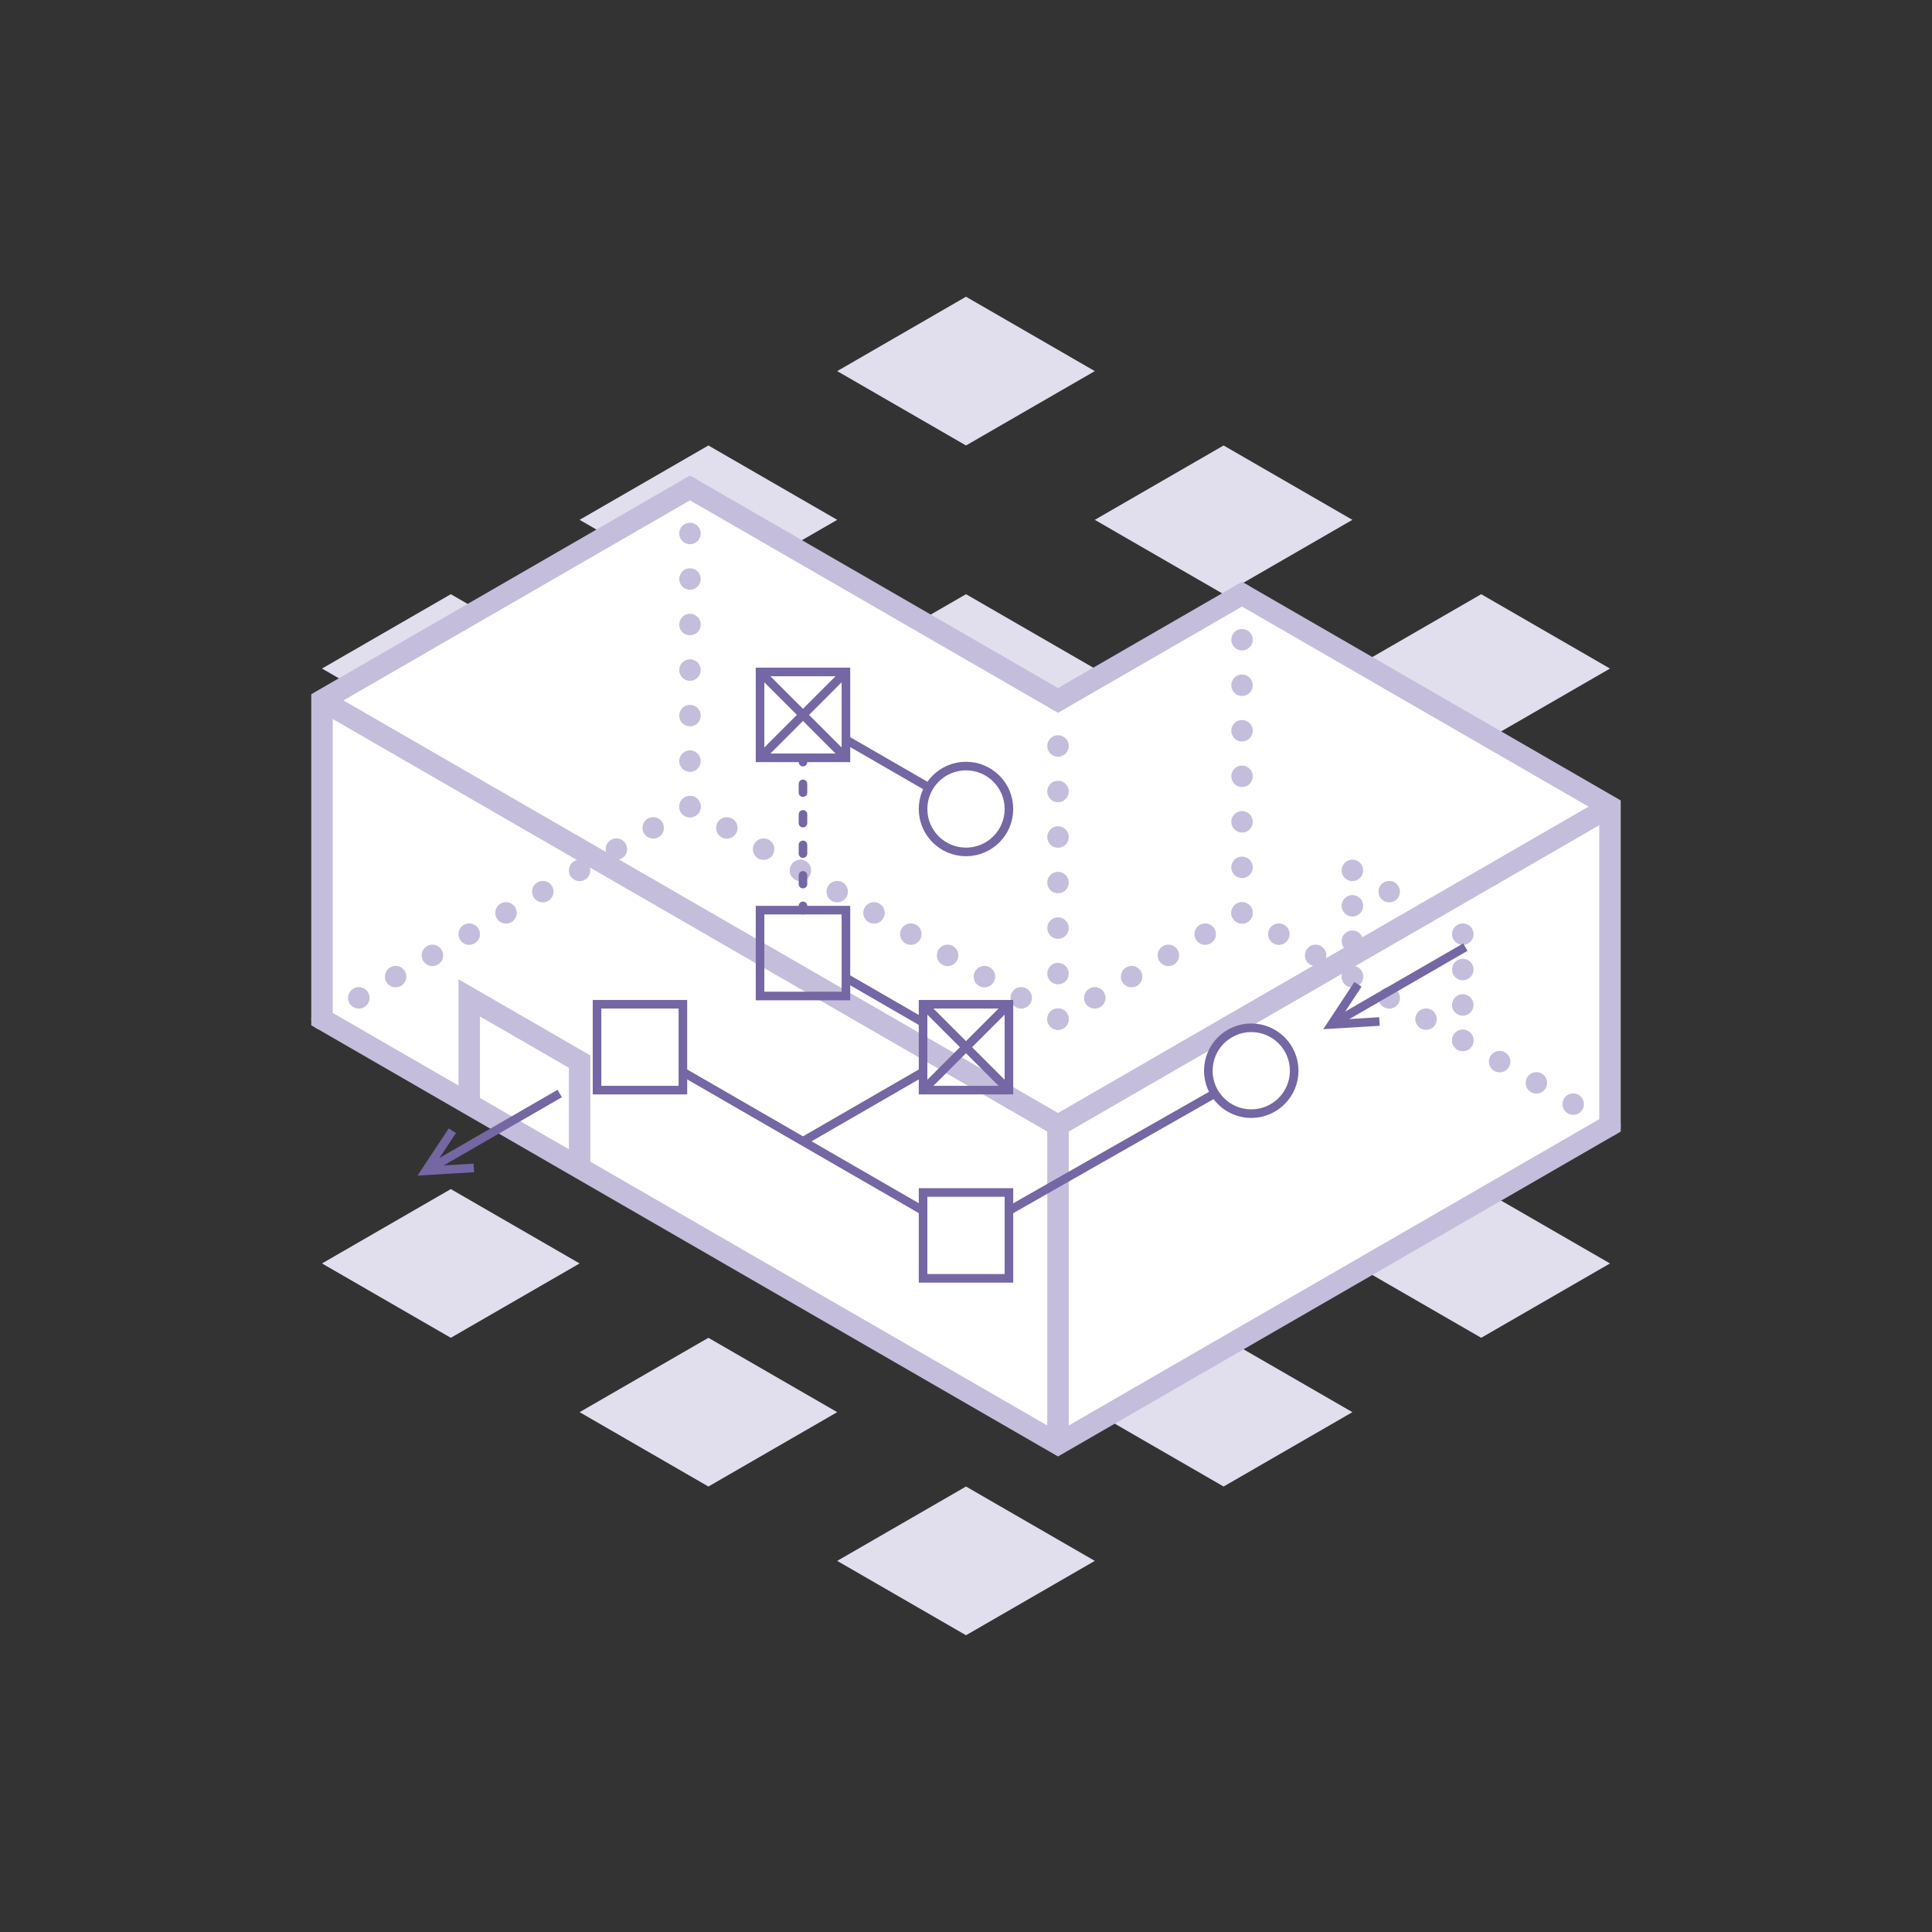 <svg xmlns="http://www.w3.org/2000/svg" viewBox="0 0 450 450"><rect x="0" y="0" width="450" height="450" fill="#333333" stroke="none"/><title>system-design-automation-&amp;amp;-plant</title><g id="Calque_1" data-name="Calque 1"><polygon points="75 225 105 207.68 135 225 105 242.32 75 225" style="fill:#e1deee"/><polygon points="135 190.36 165 173.04 195 190.36 165 207.68 135 190.36" style="fill:#e1deee"/><polygon points="75 294.28 105 276.96 135 294.28 105 311.6 75 294.28" style="fill:#e1deee"/><polygon points="135 259.64 165 242.32 195 259.64 165 276.96 135 259.64" style="fill:#e1deee"/><polygon points="195 225 225 207.68 255 225 225 242.32 195 225" style="fill:#e1deee"/><polygon points="135 328.92 165 311.6 195 328.92 165 346.24 135 328.92" style="fill:#e1deee"/><polygon points="195 294.28 225 276.96 255 294.28 225 311.6 195 294.28" style="fill:#e1deee"/><polygon points="255 259.64 285 242.32 315 259.64 285 276.96 255 259.64" style="fill:#e1deee"/><polygon points="195 363.56 225 346.24 255 363.56 225 380.88 195 363.56" style="fill:#e1deee"/><polygon points="255 328.92 285 311.6 315 328.92 285 346.24 255 328.92" style="fill:#e1deee"/><polygon points="315 294.28 345 276.96 375 294.28 345 311.6 315 294.28" style="fill:#e1deee"/><polygon points="195 155.72 225 138.4 255 155.72 225 173.04 195 155.72" style="fill:#e1deee"/><polygon points="255 190.36 285 173.04 315 190.36 285 207.68 255 190.36" style="fill:#e1deee"/><polygon points="315 225 345 207.68 375 225 345 242.32 315 225" style="fill:#e1deee"/><polygon points="75 155.72 105 138.4 135 155.72 105 173.04 75 155.72" style="fill:#e1deee"/><polygon points="135 121.08 165 103.76 195 121.08 165 138.4 135 121.08" style="fill:#e1deee"/><polygon points="195 86.44 225 69.11 255 86.44 225 103.76 195 86.44" style="fill:#e1deee"/><polygon points="255 121.08 285 103.76 315 121.08 285 138.4 255 121.08" style="fill:#e1deee"/><polygon points="315 155.72 345 138.4 375 155.72 345 173.04 315 155.72" style="fill:#e1deee"/></g><g id="Calque_2" data-name="Calque 2"><polygon points="75 163.14 160.71 113.65 246.43 163.14 289.29 138.4 375 187.88 375 262.12 246.43 336.35 75 237.37 75 163.14" style="fill:#fff"/><line x1="375" y1="262.12" x2="375" y2="262.12" style="fill:none;stroke:#c4bedc;stroke-linecap:round;stroke-miterlimit:10;stroke-width:5px"/><line x1="366.43" y1="257.17" x2="293.57" y2="215.1" style="fill:none;stroke:#c4bedc;stroke-linecap:round;stroke-miterlimit:10;stroke-width:5px;stroke-dasharray:0,9.897"/><line x1="289.29" y1="212.63" x2="289.29" y2="212.63" style="fill:none;stroke:#c4bedc;stroke-linecap:round;stroke-miterlimit:10;stroke-width:5px"/><line x1="280.71" y1="217.58" x2="250.71" y2="234.9" style="fill:none;stroke:#c4bedc;stroke-linecap:round;stroke-miterlimit:10;stroke-width:5px;stroke-dasharray:0,9.897"/><line x1="246.43" y1="237.37" x2="246.43" y2="237.37" style="fill:none;stroke:#c4bedc;stroke-linecap:round;stroke-miterlimit:10;stroke-width:5px"/><line x1="237.86" y1="232.42" x2="165" y2="190.36" style="fill:none;stroke:#c4bedc;stroke-linecap:round;stroke-miterlimit:10;stroke-width:5px;stroke-dasharray:0,9.897"/><line x1="160.71" y1="187.88" x2="160.71" y2="187.88" style="fill:none;stroke:#c4bedc;stroke-linecap:round;stroke-miterlimit:10;stroke-width:5px"/><line x1="152.14" y1="192.83" x2="79.29" y2="234.9" style="fill:none;stroke:#c4bedc;stroke-linecap:round;stroke-miterlimit:10;stroke-width:5px;stroke-dasharray:0,9.897"/><line x1="75" y1="237.37" x2="75" y2="237.37" style="fill:none;stroke:#c4bedc;stroke-linecap:round;stroke-miterlimit:10;stroke-width:5px"/><line x1="160.71" y1="113.65" x2="160.71" y2="113.65" style="fill:none;stroke:#c4bedc;stroke-linecap:round;stroke-miterlimit:10;stroke-width:5px"/><line x1="160.71" y1="124.26" x2="160.71" y2="182.58" style="fill:none;stroke:#c4bedc;stroke-linecap:round;stroke-miterlimit:10;stroke-width:5px;stroke-dasharray:0,10.604"/><line x1="160.71" y1="187.88" x2="160.71" y2="187.88" style="fill:none;stroke:#c4bedc;stroke-linecap:round;stroke-miterlimit:10;stroke-width:5px"/><line x1="246.43" y1="163.14" x2="246.43" y2="163.14" style="fill:none;stroke:#c4bedc;stroke-linecap:round;stroke-miterlimit:10;stroke-width:5px"/><line x1="246.43" y1="173.75" x2="246.43" y2="232.07" style="fill:none;stroke:#c4bedc;stroke-linecap:round;stroke-miterlimit:10;stroke-width:5px;stroke-dasharray:0,10.604"/><line x1="246.43" y1="237.37" x2="246.43" y2="237.37" style="fill:none;stroke:#c4bedc;stroke-linecap:round;stroke-miterlimit:10;stroke-width:5px"/><line x1="289.29" y1="138.4" x2="289.29" y2="138.4" style="fill:none;stroke:#c4bedc;stroke-linecap:round;stroke-miterlimit:10;stroke-width:5px"/><line x1="289.29" y1="149" x2="289.29" y2="207.33" style="fill:none;stroke:#c4bedc;stroke-linecap:round;stroke-miterlimit:10;stroke-width:5px;stroke-dasharray:0,10.604"/><line x1="289.29" y1="212.63" x2="289.29" y2="212.63" style="fill:none;stroke:#c4bedc;stroke-linecap:round;stroke-miterlimit:10;stroke-width:5px"/><line x1="340.71" y1="242.32" x2="340.71" y2="242.32" style="fill:none;stroke:#c4bedc;stroke-linecap:round;stroke-miterlimit:10;stroke-width:5px"/><line x1="340.71" y1="234.07" x2="340.71" y2="221.7" style="fill:none;stroke:#c4bedc;stroke-linecap:round;stroke-miterlimit:10;stroke-width:5px;stroke-dasharray:0,8.248"/><line x1="340.71" y1="217.58" x2="340.71" y2="217.58" style="fill:none;stroke:#c4bedc;stroke-linecap:round;stroke-miterlimit:10;stroke-width:5px"/><line x1="332.14" y1="212.63" x2="319.29" y2="205.21" style="fill:none;stroke:#c4bedc;stroke-linecap:round;stroke-miterlimit:10;stroke-width:5px;stroke-dasharray:0,9.897"/><line x1="315" y1="202.73" x2="315" y2="202.73" style="fill:none;stroke:#c4bedc;stroke-linecap:round;stroke-miterlimit:10;stroke-width:5px"/><line x1="315" y1="210.98" x2="315" y2="223.35" style="fill:none;stroke:#c4bedc;stroke-linecap:round;stroke-miterlimit:10;stroke-width:5px;stroke-dasharray:0,8.248"/><line x1="315" y1="227.47" x2="315" y2="227.47" style="fill:none;stroke:#c4bedc;stroke-linecap:round;stroke-miterlimit:10;stroke-width:5px"/><polyline points="75 163.14 246.43 262.12 375 187.88" style="fill:none;stroke:#c4bedc;stroke-miterlimit:10;stroke-width:5px"/><line x1="246.43" y1="262.12" x2="246.43" y2="336.35" style="fill:none;stroke:#c4bedc;stroke-miterlimit:10;stroke-width:5px"/><polygon points="75 163.14 160.71 113.65 246.43 163.14 289.29 138.4 375 187.88 375 262.12 246.43 336.35 75 237.37 75 163.14" style="fill:none;stroke:#c4bedc;stroke-miterlimit:10;stroke-width:5px"/><polyline points="135 272.01 135 247.27 109.29 232.42 109.29 257.17" style="fill:none;stroke:#c4bedc;stroke-miterlimit:10;stroke-width:5px"/></g><g id="Calque_3" data-name="Calque 3"><rect x="177.03" y="211.99" width="20" height="20" style="fill:none;stroke:#7467a4;stroke-miterlimit:10;stroke-width:2px"/><rect x="215" y="277.75" width="20" height="20" style="fill:none;stroke:#7467a4;stroke-miterlimit:10;stroke-width:2px"/><rect x="139.06" y="233.91" width="20" height="20" style="fill:none;stroke:#7467a4;stroke-miterlimit:10;stroke-width:2px"/><line x1="215" y1="281.98" x2="159.06" y2="249.68" style="fill:none;stroke:#7467a4;stroke-miterlimit:10;stroke-width:2px"/><circle cx="225" cy="188.43" r="10" style="fill:none;stroke:#7467a4;stroke-miterlimit:10;stroke-width:2px"/><circle cx="291.44" cy="249.39" r="10" style="fill:none;stroke:#7467a4;stroke-miterlimit:10;stroke-width:2px"/><line x1="235" y1="281.99" x2="282.96" y2="254.68" style="fill:none;stroke:#7467a4;stroke-miterlimit:10;stroke-width:2px"/><line x1="187.03" y1="265.83" x2="215" y2="249.68" style="fill:none;stroke:#7467a4;stroke-miterlimit:10;stroke-width:2px"/><line x1="197.03" y1="227.76" x2="215" y2="238.14" style="fill:none;stroke:#7467a4;stroke-miterlimit:10;stroke-width:2px"/><line x1="197.03" y1="172.28" x2="216.34" y2="183.43" style="fill:none;stroke:#7467a4;stroke-miterlimit:10;stroke-width:2px"/><line x1="187.03" y1="211.99" x2="187.03" y2="210.99" style="fill:none;stroke:#7467a4;stroke-linecap:round;stroke-linejoin:round;stroke-width:2px"/><line x1="187.03" y1="205.92" x2="187.03" y2="180.05" style="fill:none;stroke:#7467a4;stroke-linecap:round;stroke-linejoin:round;stroke-width:2px;stroke-dasharray:2.029,5.073"/><line x1="187.03" y1="177.51" x2="187.03" y2="176.51" style="fill:none;stroke:#7467a4;stroke-linecap:round;stroke-linejoin:round;stroke-width:2px"/><rect x="177.03" y="156.51" width="20" height="20" style="fill:none;stroke:#7467a4;stroke-miterlimit:10;stroke-width:2px"/><line x1="177.03" y1="156.51" x2="197.03" y2="176.51" style="fill:none;stroke:#7467a4;stroke-miterlimit:10;stroke-width:2px"/><line x1="177.03" y1="176.51" x2="197.03" y2="156.51" style="fill:none;stroke:#7467a4;stroke-miterlimit:10;stroke-width:2px"/><rect x="215" y="233.91" width="20" height="20" style="fill:none;stroke:#7467a4;stroke-miterlimit:10;stroke-width:2px"/><line x1="215" y1="233.91" x2="235" y2="253.91" style="fill:none;stroke:#7467a4;stroke-miterlimit:10;stroke-width:2px"/><line x1="215" y1="253.91" x2="235" y2="233.91" style="fill:none;stroke:#7467a4;stroke-linecap:round;stroke-linejoin:round;stroke-width:2px"/><polyline points="321.3 237.93 310.14 238.6 316.3 229.27" style="fill:none;stroke:#7467a4;stroke-miterlimit:10;stroke-width:2px"/><line x1="310.14" y1="238.6" x2="341.31" y2="220.6" style="fill:none;stroke:#7467a4;stroke-miterlimit:10;stroke-width:2px"/><polyline points="110.36 272.03 99.19 272.7 105.36 263.37" style="fill:none;stroke:#7467a4;stroke-miterlimit:10;stroke-width:2px"/><line x1="99.19" y1="272.7" x2="130.37" y2="254.7" style="fill:none;stroke:#7467a4;stroke-miterlimit:10;stroke-width:2px"/><rect x="45" y="45" width="360" height="360" style="fill:none"/></g></svg>